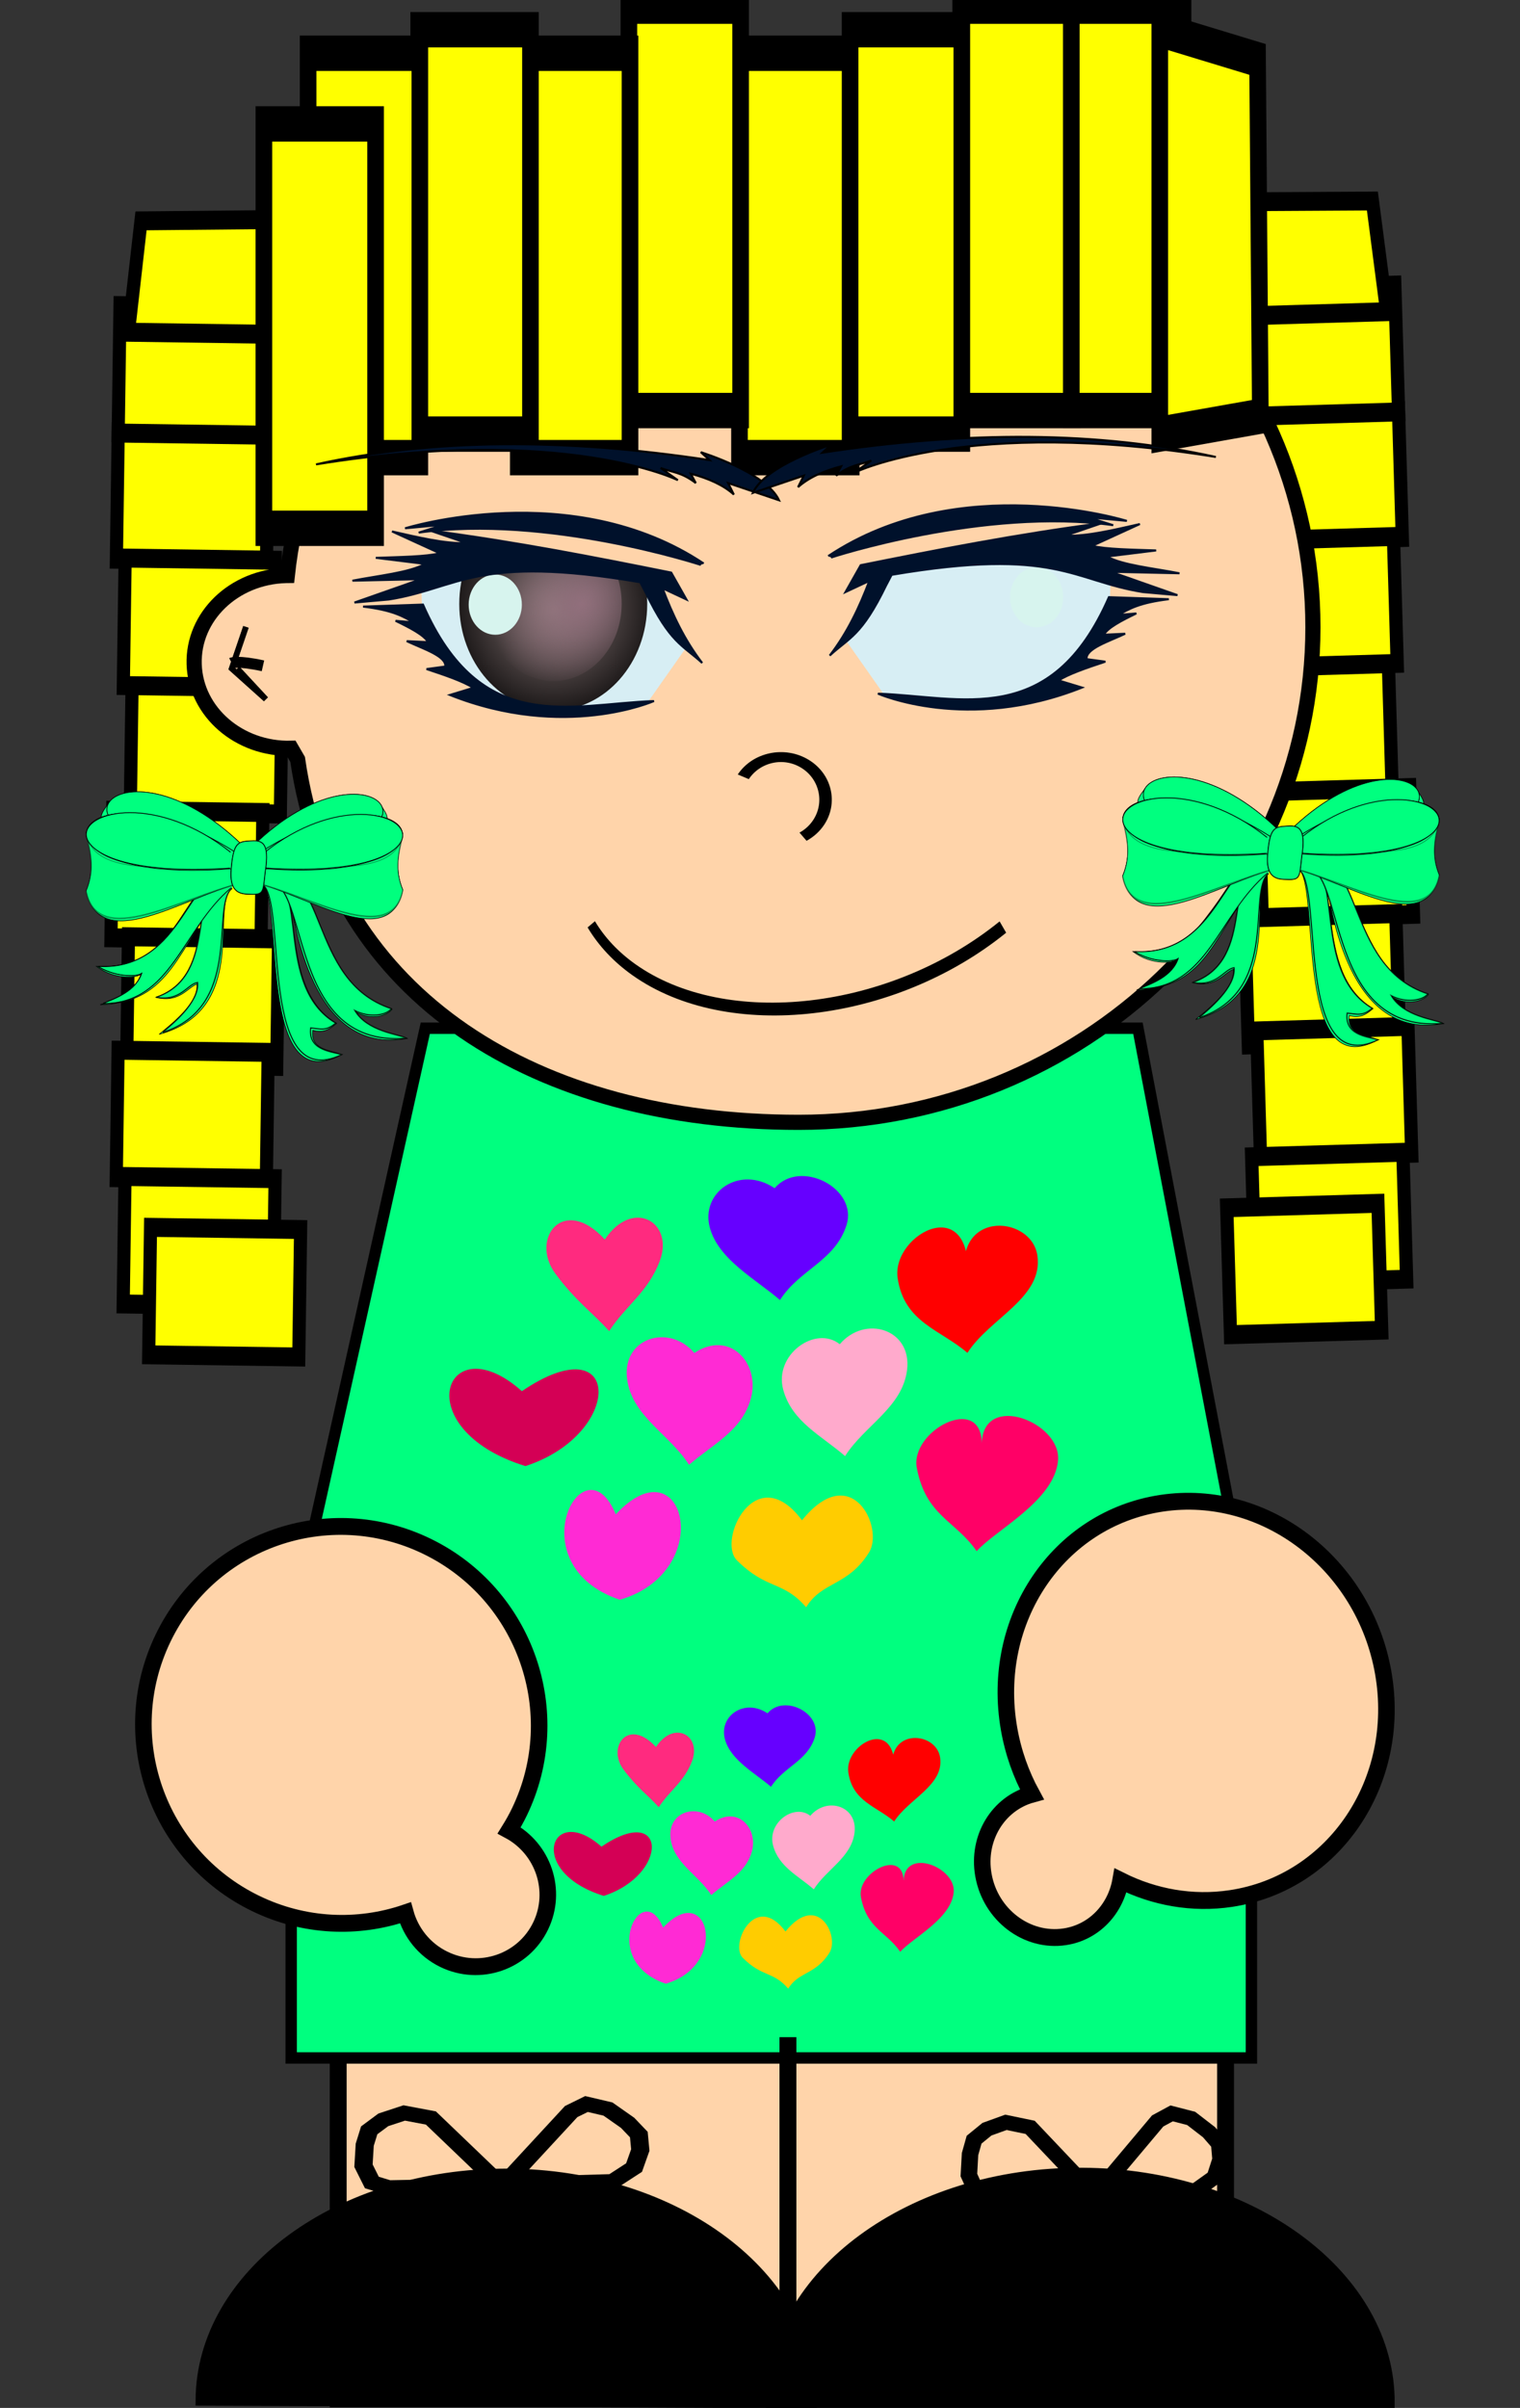<svg width="401" height="635" xmlns="http://www.w3.org/2000/svg" xmlns:xlink="http://www.w3.org/1999/xlink">
 <rect width="100%" height="100%" fill="#333333" stroke="none"/>
 <defs>
  <linearGradient id="imagebot_206">
   <stop id="imagebot_211" offset="0" stop-color="rgb(145, 111, 124)"/>
   <stop id="imagebot_210" offset="1" stop-opacity="0" stop-color="rgb(145, 111, 124)"/>
  </linearGradient>
  <linearGradient id="imagebot_207">
   <stop id="imagebot_209" offset="0" stop-color="rgb(142, 124, 124)"/>
   <stop id="imagebot_208" offset="1" stop-color="rgb(0, 0, 0)"/>
  </linearGradient>
  <radialGradient gradientUnits="userSpaceOnUse" gradientTransform="matrix(0.053, 1.46, -1.267, 0.055, 658.341, -420.954)" r="31.562" fy="204.867" fx="421.151" cy="204.867" cx="421.151" id="imagebot_131" xlink:href="#imagebot_207"/>
  <radialGradient gradientUnits="userSpaceOnUse" gradientTransform="matrix(1.082, 0.951, -0.709, 0.967, 115.133, -389.698)" r="31.062" fy="210.663" fx="409.543" cy="210.663" cx="409.543" id="imagebot_129" xlink:href="#imagebot_206"/>
  <clipPath id="imagebot_126" clipPathUnits="userSpaceOnUse">
   <path d="M370.221,226.815L389.919,254.847C389.919,254.847 463.66,266.969 479.822,251.564L474.519,249.543L480.58,242.472L488.156,233.886L499.52,219.996L504.319,211.158L502.298,207.622L502.803,192.975L465.428,183.378L392.192,191.712L381.838,208.38L370.221,226.815L370.221,226.815z" id="imagebot_205" fill="rgb(215, 238, 244)"/>
  </clipPath>
 </defs>
 <g id="imagebot_2">
  <rect id="imagebot_204" height="62.826" width="157.744" y="680.933" x="280.669" fill="#ffd4aa" stroke-width="3" stroke="#000000" transform="translate(18.922 -0.003) matrix(1.484 0 0 1.451 -346.211 -446.546)"/>
  <g id="imagebot_193" transform="rotate(270.822 55.468 207.448) matrix(1.664 0 0 1.153 -543.189 -253.568)" fill="#ffffff" stroke-width="3.004" stroke="#000000">
   <rect id="imagebot_203" y="381.62" width="20.203" x="355.59" height="34.345" fill="#ffff00"/>
   <rect id="imagebot_202" y="377.62" width="20.203" x="335.59" height="34.345" fill="#ffff00"/>
   <rect id="imagebot_201" y="381.62" width="20.203" x="315.59" height="34.345" fill="#ffff00"/>
   <rect id="imagebot_200" y="379.62" width="20.203" x="297.59" height="34.345" fill="#ffff00"/>
   <rect id="imagebot_199" y="381.62" width="20.203" x="277.59" height="34.345" fill="#ffff00"/>
   <rect id="imagebot_198" y="387.62" width="20.203" x="269.59" height="34.345" fill="#ffff00"/>
   <rect id="imagebot_197" y="377.62" width="20.203" x="395.59" height="34.345" fill="#ffff00"/>
   <rect id="imagebot_196" y="377.62" width="20.203" x="415.59" height="34.345" fill="#ffff00"/>
   <path id="imagebot_195" d="M431.59,379.62L449.268,382.145L449.773,412.45L431.59,413.966L431.59,379.62z" fill="#ffff00"/>
   <rect id="imagebot_194" y="379.62" width="20.203" x="375.59" height="34.345" fill="#ffff00"/>
  </g>
  <g id="imagebot_182" transform="rotate(88.303 345.973 202.015) matrix(-1.657 0 0 1.162 941.945 -262.527)" fill="#ffffff" stroke-width="3.004" stroke="#000000">
   <rect id="imagebot_192" y="381.62" width="20.203" x="355.59" height="34.345" fill="#ffff00"/>
   <rect id="imagebot_191" y="377.62" width="20.203" x="335.59" height="34.345" fill="#ffff00"/>
   <rect id="imagebot_190" y="381.62" width="20.203" x="315.59" height="34.345" fill="#ffff00"/>
   <rect id="imagebot_189" y="379.62" width="20.203" x="297.59" height="34.345" fill="#ffff00"/>
   <rect id="imagebot_188" y="381.62" width="20.203" x="277.59" height="34.345" fill="#ffff00"/>
   <rect id="imagebot_187" y="387.62" width="20.203" x="269.59" height="34.345" fill="#ffff00"/>
   <rect id="imagebot_186" y="377.62" width="20.203" x="395.59" height="34.345" fill="#ffff00"/>
   <rect id="imagebot_185" y="377.62" width="20.203" x="415.59" height="34.345" fill="#ffff00"/>
   <path id="imagebot_184" d="M431.59,379.62L449.268,382.145L449.773,412.45L431.59,413.966L431.59,379.62z" fill="#ffff00"/>
   <rect id="imagebot_183" y="379.62" width="20.203" x="375.59" height="34.345" fill="#ffff00"/>
  </g>
  <path id="imagebot_181" d="M 112.2 271.155 L 76.778 430.097 L 73.292 427.648 L 76.818 433.374 L 76.818 542.716 L 330.142 542.716 L 330.142 433.552 L 331.168 433.552 L 300.203 271.155 L 112.2 271.155 z" fill="#00ff7f" stroke-width="3" stroke="#000000"/>
  <path id="imagebot_180" d="M 210.712 34.867 C 140.592 34.867 82.895 86.095 75.796 151.776 C 75.669 151.778 75.552 151.773 75.425 151.776 C 61.689 152.13 50.837 162.583 51.225 175.167 C 51.611 187.752 63.081 197.688 76.817 197.334 L 78.519 200.267 C 87.745 263.727 142.235 295.975 210.712 295.975 C 285.626 295.975 346.369 237.525 346.369 165.421 S 285.626 34.867 210.712 34.867 L 210.712 34.867 z" fill="#ffd4aa" stroke-width="4" stroke="#000000"/>
  <path id="imagebot_179" d="M298.4,584.65C291.5,584.01 285.389,589.1 284.47,596.099C283.243,595.848 282,595.65 280.725,595.532C261.365,593.735 244.166,608.342 242.327,628.154C240.488,647.966 254.705,665.489 274.065,667.286S310.593,654.473 312.432,634.661C313.344,624.834 310.312,615.578 304.659,608.518C307.583,606.356 309.63,602.968 309.999,599.002C310.673,591.735 305.471,585.306 298.401,584.65L298.4,584.65z" fill="#ffd4aa" stroke-width="3" stroke="#000000" transform="rotate(110.53 97.783 457.534) matrix(1.484 0 0 1.451 -313.619 -450.455)"/>
  <path id="imagebot_178" d="M414.75,582.8C407.623,581.809 400.979,586.587 399.894,593.464C399.054,598.79 401.81,603.799 406.402,606.257C401.762,611.138 398.499,617.347 397.394,624.355C394.436,643.105 407.872,660.512 427.385,663.225C446.899,665.939 465.101,652.931 468.058,634.181C471.015,615.431 457.611,598.029 438.096,595.315C433.887,594.73 429.748,594.875 425.8,595.652C426.062,589.331 421.388,583.723 414.75,582.8L414.75,582.8z" fill="#ffd4aa" stroke-width="3" stroke="#000000" transform="rotate(252.306 306.891 451.499) matrix(1.484 0 0 1.451 -335.103 -452.408)"/>
  <path id="imagebot_177" transform="translate(18.922 -0.003) matrix(-1.625 -0.007 0.009 -1.287 465.253 1499.87)" d="M175.77,672.54C175.77,698.203 153.609,719.007 126.273,719.007C98.936,719.007 76.776,698.203 76.776,672.54L126.273,672.54L175.77,672.54z" fill="#000000" stroke-width="3.043" stroke="#000000"/>
  <path id="imagebot_176" d="M360.62,686.08L360.62,743.708L358.6,745.048" fill="none" stroke-width="3" stroke="#000000" transform="translate(18.922 -0.003) matrix(1.484 0 0 1.451 -346.212 -458.265)"/>
  <path id="imagebot_175" d="M 53.119 632.882 C 53.351 599.847 89.553 573.226 133.978 573.422 C 178.405 573.617 214.23 600.555 213.998 633.59 L 133.559 633.236 L 53.119 632.882 z" fill="#000000" stroke-width="3.043" stroke="#000000"/>
  <g id="imagebot_171" transform="translate(18.922 -0.003) matrix(0.869 0 0 0.703 -30.521 57.239)" fill="none" stroke-width="5.508" stroke="#000000">
   <path id="imagebot_174" d="M165.51,738.4L144.16,713.1L136.057,711.214L129.712,713.799L125.433,717.725L124.076,723.128L123.695,731.001L126.241,737.298L131.35,739.211L165.51,738.4z"/>
   <path id="imagebot_173" d="M166.27,738.05L199.351,736.899L205.842,731.695L207.731,725.109L207.289,719.319L203.88,714.912L197.926,709.747L191.402,707.856L186.741,710.691L166.27,738.05z"/>
   <path id="imagebot_172" d="M133.85,757.9S134.355,757.395 164.155,738.202L192.944,756.385"/>
  </g>
  <g id="imagebot_167" transform="translate(18.922 -0.003) matrix(0.79 0 0 0.703 138.968 59.709)" fill="none" stroke-width="5.508" stroke="#000000">
   <path id="imagebot_170" d="M165.51,738.4L144.16,713.1L136.057,711.214L129.712,713.799L125.433,717.725L124.076,723.128L123.695,731.001L126.241,737.298L131.35,739.211L165.51,738.4z"/>
   <path id="imagebot_169" d="M166.27,738.05L199.351,736.899L205.842,731.695L207.731,725.109L207.289,719.319L203.88,714.912L197.926,709.747L191.402,707.856L186.741,710.691L166.27,738.05z"/>
   <path id="imagebot_168" d="M133.85,757.9S134.355,757.395 164.155,738.202L192.944,756.385"/>
  </g>
  <path id="imagebot_166" transform="translate(18.922 -0.003) matrix(0.942 0 0 0.749 25.947 -99.035)" d="M160.53,405.73C164.239,398.743 171.966,396.688 177.789,401.139C183.611,405.59 185.324,414.863 181.615,421.849C180.523,423.905 179.03,425.611 177.265,426.819" fill="#ffd4aa" stroke-width="3.495" stroke="#000000"/>
  <path id="imagebot_163" d="M237.429,466.617C202.583,474.743 161.027,467.35 144.609,450.104C141.471,446.807 139.408,443.286 138.495,439.671" fill="#ffd4aa" stroke-width="2.407" stroke="#000000" transform="rotate(339.277 216.749 252.127) matrix(1.024 0 0 1.451 21.061 -415.164)"/>
  <path id="imagebot_162" d="M261.63,423.04L259.105,430.616L265.166,436.172L260.115,430.616" fill="none" stroke-width="1px" stroke="#000000" transform="translate(18.922 -0.003) matrix(1.484 0 0 1.451 -342.305 -448.499)"/>
  <path id="imagebot_161" d="M264.66,430.11C260.114,429.1 259.104,429.605 259.104,429.605" fill="none" stroke-width="2" stroke="#000000" transform="translate(18.922 -0.003) matrix(1.484 0 0 1.451 -342.305 -448.499)"/>
  <title/>
  <g id="imagebot_150" transform="translate(18.922 -0.003) matrix(1.459 0 0 3.105 -342.64 -1170.88)" fill="#ffffff" stroke-width="3.004" stroke="#000000">
   <rect id="imagebot_160" y="381.62" width="20.203" x="355.59" height="34.345" fill="#ffff00"/>
   <rect id="imagebot_159" y="377.62" width="20.203" x="335.59" height="34.345" fill="#ffff00"/>
   <rect id="imagebot_158" y="381.62" width="20.203" x="315.59" height="34.345" fill="#ffff00"/>
   <rect id="imagebot_157" y="379.62" width="20.203" x="297.59" height="34.345" fill="#ffff00"/>
   <rect id="imagebot_156" y="381.62" width="20.203" x="277.59" height="34.345" fill="#ffff00"/>
   <rect id="imagebot_155" y="387.62" width="20.203" x="269.59" height="34.345" fill="#ffff00"/>
   <rect id="imagebot_154" y="377.62" width="20.203" x="395.59" height="34.345" fill="#ffff00"/>
   <rect id="imagebot_153" y="377.62" width="20.203" x="415.59" height="34.345" fill="#ffff00"/>
   <path id="imagebot_152" d="M431.59,379.62L449.268,382.145L449.773,412.45L431.59,413.966L431.59,379.62z" fill="#ffff00"/>
   <rect id="imagebot_151" y="379.62" width="20.203" x="375.59" height="34.345" fill="#ffff00"/>
  </g>
  <path d="M261.63,423.04L259.105,430.616L265.166,436.172L260.115,430.616" fill="none" stroke-width="1px" stroke="#000000" id="imagebot_149" transform="translate(18.922 -0.003) matrix(1.484 0 0 1.451 -342.305 -448.499)"/>
  <g transform="translate(382.813 -44.922) matrix(-1 0 0 1 -177.282 162.106)" id="imagebot_118">
   <g id="imagebot_119" transform="matrix(0.878 0 0 0.878 0 0)">
    <title/>
    <g id="imagebot_120" transform="translate(12.715, -21.98) translate(25, 190)">
     <path id="imagebot_132" d="M67.249,308.56L86.947,336.592C86.947,336.592 160.688,348.714 176.851,333.309L171.547,331.289L177.608,324.218L185.184,315.632L196.549,301.742L201.347,292.903L199.326,289.368L199.832,274.72L162.456,265.124L89.22,273.458L78.866,290.125L67.249,308.56L67.249,308.56L67.249,308.56z" fill="rgb(215, 238, 244)" transform="matrix(0.604, 0, 0, 0.604, -50.808, -293.915)"/>
     <g id="imagebot_125" clip-path="url(#imagebot_126)" transform="matrix(0.604, 0, 0, 0.604, -233.858, -244.526)">
      <path id="imagebot_130" d="M452.548,203.455C452.548,224.725 438.641,241.967 421.486,241.967C404.331,241.967 390.424,224.725 390.424,203.455C390.424,182.186 404.331,164.943 421.486,164.943C438.641,164.943 452.548,182.186 452.548,203.455z" transform="matrix(1.505, 0, 0, 1.375, -197.251, -73.696)" fill="url(#imagebot_131)"/>
      <path id="imagebot_128" transform="matrix(1.094, 0, 0, 0.999, -24.082, 2.646)" d="M452.548,203.455C452.548,224.725 438.641,241.967 421.486,241.967C404.331,241.967 390.424,224.725 390.424,203.455C390.424,182.186 404.331,164.943 421.486,164.943C438.641,164.943 452.548,182.186 452.548,203.455z" fill="url(#imagebot_129)"/>
      <path id="imagebot_127" d="M452.548,203.455C452.548,224.725 438.641,241.967 421.486,241.967C404.331,241.967 390.424,224.725 390.424,203.455C390.424,182.186 404.331,164.943 421.486,164.943C438.641,164.943 452.548,182.186 452.548,203.455z" transform="matrix(0.426, 0, 0, 0.389, 286.377, 127.227)" fill="rgb(215, 244, 238)"/>
     </g>
     <path id="imagebot_124" d="M83.917,336.087C83.917,336.087 128.363,355.785 185.437,333.057L173.82,329.521C178.617,326.406 187.618,323.292 197.054,320.177L187.71,318.915C187.211,313.72 198.589,310.223 206.903,306.288L196.296,306.793C198.289,303.257 205.171,299.722 212.458,296.186L203.62,296.944C208.816,293.886 214.204,290.856 228.621,289.115L198.821,288.105C170.01,353.922 125.539,337.525 83.917,336.087L83.917,336.087z" stroke-width="1px" stroke="rgb(0, 17, 43)" fill="rgb(0, 17, 43)" transform="matrix(0.604, 0, 0, 0.604, -50.808, -293.915)"/>
     <path id="imagebot_123" d="M60.6,268.393C60.6,268.393 136.671,243.393 200.957,252.322L188.457,248.393L207.742,250.179C207.742,250.179 124.528,224.108 59.171,267.679" stroke-width="1px" stroke="rgb(0, 17, 43)" fill="rgb(0, 17, 43)" transform="matrix(0.604, 0, 0, 0.604, -50.808, -293.915)"/>
     <path id="imagebot_122" d="M21.671,236.25L47.028,227.679L44.171,233.393C49.222,228.834 56.501,225.453 65.6,223.036L63.1,227.679C70.509,222.026 74.878,222.455 80.6,220.179L72.028,226.25C72.028,226.25 128.457,198.393 252.028,218.393C193.624,205.476 128.05,205.361 56.314,216.25L60.6,212.322C60.6,212.322 28.1,222.322 21.671,236.25z" stroke-width="1px" stroke="rgb(0, 0, 0)" fill="rgb(0, 17, 43)" transform="matrix(0.604, 0, 0, 0.604, -50.808, -293.915)"/>
     <path id="imagebot_121" d="M59.925,317.147C69.704,308.195 75.846,307.296 87.957,282.297L90.735,276.993C172.703,263.108 180.662,279.979 215.741,285.579L232.914,287.095L199.832,275.478L233.924,276.236C221.162,273.729 205.686,272.241 197.811,267.902L222.307,264.871C210.359,264.449 197.307,264.303 190.488,262.599L214.226,251.739C201.268,254.649 188.111,257.889 177.103,257.548L195.538,251.234C152.024,256.929 113.565,264.52 75.33,272.195L67.754,285.579L79.623,280.024C74.724,292.953 68.841,305.556 59.925,317.147L59.925,317.147L59.925,317.147z" stroke-width="1px" stroke="rgb(0, 17, 43)" fill="rgb(0, 17, 43)" transform="matrix(0.604, 0, 0, 0.604, -50.808, -293.915)"/>
    </g>
   </g>
  </g>
  <g id="imagebot_72" transform="translate(18.922 -0.003) matrix(0.695 0 0 0.695 3.726 208.823)">
   <g label="Layer 1" id="imagebot_73" transform="matrix(0.245 0 0 0.245 18.807 -37.568)">
    <path id="imagebot_116" d="M380.16,173.806C384.27,180.344 390.582,188.438 390.219,195.273L374.779,196.231L379.982,174.572" stroke="#000000" fill="#00ff7f"/>
    <path d="M-41.74,171.366C-46.277,177.904 -53.265,185.998 -52.859,192.834L-35.796,193.792L-41.551,172.132" id="imagebot_115" stroke="#000000" fill="#00ff7f"/>
    <path id="imagebot_114" d="M149.714,302.717C148.567,303.908 147.075,304.965 146.647,305.499C118.676,340.473 173.969,491.569 36.916,528.83C50.745,516.807 98.688,481.892 95.292,451.144C80.814,456.151 67.726,481.043 31.859,471.525C132.878,436.569 75.595,291.267 142.764,290.564C143.251,290.559 148.048,287.302 150.795,287.405" stroke="#000000" fill="#00ff7f"/>
    <path d="M149.714,302.717C148.567,303.908 147.075,304.965 146.647,305.499C118.676,340.473 164.386,485.818 42.67,525.763C56.493,513.74 99.834,479.209 96.443,448.46C80.046,451.168 70.409,477.976 32.627,471.525C133.646,436.569 75.595,291.267 142.764,290.564C143.251,290.559 148.048,287.302 150.795,287.405" id="imagebot_113" stroke-miterlimit="4" stroke-width="1.84" stroke="#000000" fill="#00ff7f"/>
    <path d="M133.067,312.822C66.477,390.005 57.489,480.445 -54.53,483.031C-37.159,477.225 0.178,464.711 8.832,435.01C6.008,441.133 -30.805,446.096 -60.279,423.556C76.514,432.977 78.488,266.445 140.801,291.546" id="imagebot_112" stroke="#000000" fill="#00ff7f"/>
    <path id="imagebot_111" d="M148.351,301.784C71.452,366.579 56.266,480.797 -49.658,481.044C-31.897,473.705 1.671,462.271 10.319,433.248C7.501,439.371 -27.679,441.895 -57.434,423.826C77.326,431.621 83.853,260.599 148.464,286.083" stroke-miterlimit="4" stroke-width="1.84" stroke="#000000" fill="#00ff7f"/>
    <path id="imagebot_110" d="M149.714,302.717C148.567,303.908 147.075,304.965 146.647,305.499C118.676,340.473 164.386,485.818 42.67,525.763C56.493,513.74 99.834,479.209 96.443,448.46C80.046,451.168 70.409,477.976 32.627,471.525C133.646,436.569 75.595,291.267 142.764,290.564C143.251,290.559 148.048,287.302 150.795,287.405" stroke="#000000" fill="#00ff7f" opacity="0.461"/>
    <path d="M148.351,301.784C71.452,366.579 56.266,480.797 -49.658,481.044C-31.897,473.705 1.671,462.271 10.319,433.248C7.501,439.371 -27.679,441.895 -57.434,423.826C77.326,431.621 83.853,260.599 148.464,286.083" id="imagebot_109" stroke="#000000" fill="#00ff7f"/>
    <path id="imagebot_108" d="M160.297,273.225C73.854,284.413 -54.065,349.725 -60.425,256.402C-44.314,229.031 -41.47,220.422 -44.65,191.563C-35.061,262.257 91.371,229.731 168.745,254.562" stroke="#000000" fill="#00ff7f"/>
    <path id="imagebot_107" d="M165.597,235.859C-29.702,46.663 -185.256,240.191 160.562,251.463" stroke="#000000" fill="#00ff7f"/>
    <path d="M160.297,273.225C73.497,282.862 -55.996,341.243 -60.425,256.402C-44.314,229.031 -42.411,221.319 -45.596,192.459C-36.007,263.155 91.365,229.731 168.74,254.561" id="imagebot_106" stroke="#000000" fill="#00ff7f"/>
    <path id="imagebot_105" d="M160.297,273.225C73.497,282.862 -55.996,341.243 -60.425,256.402C-44.314,229.031 -39.739,222.167 -42.924,193.308C-33.33,264.003 91.371,229.731 168.745,254.562" stroke="#000000" fill="#00ff7f" opacity="0.283"/>
    <path d="M159.621,274.419C72.826,284.057 -56.667,342.437 -61.096,257.597C-44.985,230.225 -40.107,222.535 -43.292,193.676C-33.698,264.371 90.695,230.925 168.074,255.755" id="imagebot_104" stroke="#000000" fill="#00ff7f" opacity="0.439"/>
    <path d="M165.597,235.859C-29.702,46.663 -185.256,240.191 160.562,251.463" id="imagebot_103" stroke="#000000" fill="#00ff7f"/>
    <path d="M163.088,294.302C71.966,318.288 -55.915,406.771 -76.055,306.214C-62.68,274.261 -68.667,246.121 -76.217,215.19C-55.839,290.713 82.934,256.461 169.475,272.862" id="imagebot_102" stroke="#000000" fill="#00ff7f"/>
    <path d="M165.387,253.803C-97.53,78.267 -209.712,306.433 164.391,271.174" id="imagebot_101" stroke="#000000" fill="#00ff7f"/>
    <path id="imagebot_100" d="M163.088,294.302C71.366,316.65 -59.192,397.816 -76.055,306.214C-62.68,274.261 -68.867,246.518 -76.379,215.588C-55.996,291.11 82.972,256.461 169.513,272.862" stroke="#000000" fill="#00ff7f"/>
    <path d="M163.088,294.302C71.366,316.65 -59.192,397.816 -76.055,306.214C-62.68,274.261 -68.921,247.461 -76.433,216.53C-56.05,292.053 82.966,256.461 169.508,272.862" id="imagebot_99" stroke="#000000" fill="#00ff7f" opacity="0.283"/>
    <path id="imagebot_98" d="M162.536,295.692C70.814,318.04 -59.744,399.206 -76.601,307.603C-63.232,275.651 -68.975,251.287 -76.493,220.357C-56.115,295.88 82.409,257.85 168.945,274.251" stroke="#000000" fill="#00ff7f" opacity="0.439"/>
    <path id="imagebot_97" d="M165.387,253.803C-97.53,78.267 -209.712,306.433 164.391,271.174" stroke="#000000" fill="#00ff7f"/>
    <path id="imagebot_96" d="M147.491,246.857C33.406,156.198 -80.046,182.72 -75.99,221.231C-73.199,247.754 -12.677,282.249 146.691,271.474" stroke-miterlimit="4" stroke-width="1.275" stroke="#000000" fill="#00ff7f"/>
    <path d="M187.49,272.919C270.364,283.721 392.988,346.78 399.083,256.677C383.643,230.25 380.912,221.937 383.962,194.074C374.768,262.33 253.566,230.926 179.394,254.899" id="imagebot_95" stroke="#000000" fill="#00ff7f"/>
    <path d="M182.411,236.842C369.631,54.172 518.749,241.024 187.235,251.908" id="imagebot_94" stroke="#000000" fill="#00ff7f"/>
    <path id="imagebot_93" d="M187.49,272.919C270.699,282.224 394.832,338.59 399.083,256.677C383.643,230.25 381.81,222.804 384.865,194.939C375.671,263.196 253.572,230.925 179.394,254.899" stroke="#000000" fill="#00ff7f"/>
    <path d="M187.49,272.919C270.699,282.224 394.832,338.59 399.083,256.677C383.643,230.25 379.257,223.622 382.302,195.758C373.108,264.014 253.566,230.926 179.388,254.899" id="imagebot_92" stroke="#000000" fill="#00ff7f" opacity="0.283"/>
    <path id="imagebot_91" d="M188.139,274.072C271.343,283.377 395.476,339.743 399.727,257.83C384.281,231.403 379.609,223.978 382.659,196.114C373.465,264.37 254.215,232.078 180.037,256.052" stroke="#000000" fill="#00ff7f" opacity="0.439"/>
    <path id="imagebot_90" d="M182.411,236.842C369.631,54.172 518.749,241.024 187.235,251.908" stroke="#000000" fill="#00ff7f"/>
    <path id="imagebot_89" d="M195.797,296.212C197.186,297.403 199.101,298.376 199.517,298.994C228.056,341.635 191.946,629.546 319.373,560.274C302.624,553.13 270.797,553.455 274.907,522.706C292.456,527.714 302.153,519.957 311.709,511.972C215.742,455.165 269.45,290.417 205.537,282.974C204.417,282.844 197.165,280.864 195.97,280.832" stroke="#000000" fill="#00ff7f"/>
    <path d="M195.797,296.212C197.186,297.403 198.998,298.459 199.517,298.994C233.421,333.968 192.535,620.663 319.373,560.274C300.455,555.299 267.152,552.592 271.456,518.777C286.134,520.143 294.96,524.462 310.081,511.493C214.114,454.686 269.45,290.417 205.537,282.974C204.417,282.844 197.165,280.864 195.97,280.832" id="imagebot_88" stroke-miterlimit="4" stroke-width="1.84" stroke="#000000" fill="#00ff7f"/>
    <path id="imagebot_87" d="M195.797,296.212C197.186,297.403 198.998,298.459 199.517,298.994C233.421,333.968 192.535,620.663 319.373,560.274C300.455,555.299 267.152,552.592 271.456,518.777C286.134,520.143 294.96,524.462 310.081,511.493C214.114,454.686 269.45,290.417 205.537,282.974C204.417,282.844 197.165,280.864 195.97,280.832" stroke="#000000" fill="#00ff7f" opacity="0.535"/>
    <path id="imagebot_86" d="M220.312,295.989C228.348,284.478 235.703,305.924 238.694,315.471C246.931,351.978 271.137,562.903 421.019,535.181C409.543,529.038 358.403,532.693 343.32,495.354C366.169,507.366 390.246,500.209 397.591,490.155C279.358,456.835 289.893,277.466 226.163,285.672C225.044,285.813 215.228,284.828 214.06,285.086" stroke="#000000" fill="#00ff7f"/>
    <path d="M198.425,294.768C273.128,269.721 227.678,551.352 419.488,534.798C408.007,528.654 358.949,524.831 339.794,491.83C362.643,503.842 389.024,499.261 396.368,489.206C263.934,445.619 300.92,259.571 199.22,279.394" id="imagebot_85" stroke-miterlimit="4" stroke-width="1.84" stroke="#000000" fill="#00ff7f"/>
    <path id="imagebot_84" d="M198.425,294.768C273.128,269.721 227.678,551.352 419.488,534.798C408.007,528.654 358.949,524.831 339.794,491.83C362.643,503.842 389.024,499.261 396.368,489.206C263.934,445.619 300.92,259.571 199.22,279.394" stroke="#000000" fill="#00ff7f" opacity="0.417"/>
    <path id="imagebot_83" d="M184.823,293.269C272.165,316.427 394.757,401.857 414.058,304.769C401.241,273.919 406.985,246.75 414.221,216.886C394.697,289.804 261.662,256.732 178.707,272.568" stroke="#000000" fill="#00ff7f"/>
    <path id="imagebot_82" d="M182.611,254.167C434.653,84.687 542.188,304.981 183.574,270.939" stroke="#000000" fill="#00ff7f"/>
    <path d="M184.823,293.269C272.744,314.846 397.904,393.211 414.058,304.769C401.241,273.919 407.174,247.133 414.383,217.27C394.854,290.187 261.635,256.732 178.674,272.568" id="imagebot_81" stroke="#000000" fill="#00ff7f"/>
    <path id="imagebot_80" d="M184.823,293.269C272.744,314.846 397.904,393.211 414.058,304.769C401.241,273.919 407.223,248.043 414.437,218.18C394.908,291.097 261.641,256.732 178.68,272.568" stroke="#000000" fill="#00ff7f" opacity="0.283"/>
    <path d="M185.348,294.611C273.268,316.187 398.429,394.554 414.588,306.111C401.771,275.261 407.277,251.738 414.48,221.875C394.952,294.792 262.154,258.075 179.199,273.909" id="imagebot_79" stroke="#000000" fill="#00ff7f" opacity="0.439"/>
    <path d="M182.611,254.167C434.653,84.687 542.188,304.981 183.574,270.939" id="imagebot_78" stroke="#000000" fill="#00ff7f"/>
    <path d="M199.771,247.461C309.13,159.929 417.893,185.536 414.004,222.718C411.327,248.326 353.309,281.632 200.539,271.228" id="imagebot_77" stroke-miterlimit="4" stroke-width="1.227" stroke="#000000" fill="#00ff7f"/>
    <path id="imagebot_76" d="M200.902,277.45C208.706,228.682 194.179,228.508 177.074,229.635C160.081,230.747 152.634,231.871 149.167,267.395C144.836,303.082 156.312,310.763 173.309,311.589C199.155,312.86 197.143,311.076 200.902,277.45z" stroke-miterlimit="4" stroke-width="1.84" stroke="#000000" fill="#00ff7f"/>
    <path d="M200.902,277.45C208.706,228.682 194.179,228.508 177.074,229.635C160.081,230.747 152.634,231.871 149.167,267.395C144.836,303.082 156.312,310.763 173.309,311.589C199.155,312.86 197.143,311.076 200.902,277.45z" id="imagebot_75" stroke="#000000" fill="#00ff7f" opacity="0.857"/>
    <path id="imagebot_74" d="M200.902,277.45C208.706,228.682 194.179,228.508 177.074,229.635C160.081,230.747 152.634,231.871 149.167,267.395C144.836,303.082 156.312,310.763 173.309,311.589C199.155,312.86 197.143,311.076 200.902,277.45z" stroke="#000000" fill="#00ff7f" opacity="0.726"/>
   </g>
  </g>
  <g transform="translate(18.922 -0.003) matrix(0.695 0 0 0.695 277.164 204.917)" id="imagebot_26">
   <g label="Layer 1" transform="matrix(0.245 0 0 0.245 18.807 -37.568)" id="imagebot_27">
    <path d="M380.16,173.806C384.27,180.344 390.582,188.438 390.219,195.273L374.779,196.231L379.982,174.572" stroke="#000000" fill="#00ff7f" id="imagebot_70"/>
    <path d="M-41.74,171.366C-46.277,177.904 -53.265,185.998 -52.859,192.834L-35.796,193.792L-41.551,172.132" stroke="#000000" fill="#00ff7f" id="imagebot_69"/>
    <path d="M149.714,302.717C148.567,303.908 147.075,304.965 146.647,305.499C118.676,340.473 173.969,491.569 36.916,528.83C50.745,516.807 98.688,481.892 95.292,451.144C80.814,456.151 67.726,481.043 31.859,471.525C132.878,436.569 75.595,291.267 142.764,290.564C143.251,290.559 148.048,287.302 150.795,287.405" stroke="#000000" fill="#00ff7f" id="imagebot_68"/>
    <path d="M149.714,302.717C148.567,303.908 147.075,304.965 146.647,305.499C118.676,340.473 164.386,485.818 42.67,525.763C56.493,513.74 99.834,479.209 96.443,448.46C80.046,451.168 70.409,477.976 32.627,471.525C133.646,436.569 75.595,291.267 142.764,290.564C143.251,290.559 148.048,287.302 150.795,287.405" stroke-miterlimit="4" stroke-width="1.84" stroke="#000000" fill="#00ff7f" id="imagebot_67"/>
    <path d="M133.067,312.822C66.477,390.005 57.489,480.445 -54.53,483.031C-37.159,477.225 0.178,464.711 8.832,435.01C6.008,441.133 -30.805,446.096 -60.279,423.556C76.514,432.977 78.488,266.445 140.801,291.546" stroke="#000000" fill="#00ff7f" id="imagebot_66"/>
    <path d="M148.351,301.784C71.452,366.579 56.266,480.797 -49.658,481.044C-31.897,473.705 1.671,462.271 10.319,433.248C7.501,439.371 -27.679,441.895 -57.434,423.826C77.326,431.621 83.853,260.599 148.464,286.083" stroke-miterlimit="4" stroke-width="1.84" stroke="#000000" fill="#00ff7f" id="imagebot_65"/>
    <path d="M149.714,302.717C148.567,303.908 147.075,304.965 146.647,305.499C118.676,340.473 164.386,485.818 42.67,525.763C56.493,513.74 99.834,479.209 96.443,448.46C80.046,451.168 70.409,477.976 32.627,471.525C133.646,436.569 75.595,291.267 142.764,290.564C143.251,290.559 148.048,287.302 150.795,287.405" stroke="#000000" fill="#00ff7f" opacity="0.461" id="imagebot_64"/>
    <path d="M148.351,301.784C71.452,366.579 56.266,480.797 -49.658,481.044C-31.897,473.705 1.671,462.271 10.319,433.248C7.501,439.371 -27.679,441.895 -57.434,423.826C77.326,431.621 83.853,260.599 148.464,286.083" stroke="#000000" fill="#00ff7f" id="imagebot_63"/>
    <path d="M160.297,273.225C73.854,284.413 -54.065,349.725 -60.425,256.402C-44.314,229.031 -41.47,220.422 -44.65,191.563C-35.061,262.257 91.371,229.731 168.745,254.562" stroke="#000000" fill="#00ff7f" id="imagebot_62"/>
    <path d="M165.597,235.859C-29.702,46.663 -185.256,240.191 160.562,251.463" stroke="#000000" fill="#00ff7f" id="imagebot_61"/>
    <path d="M160.297,273.225C73.497,282.862 -55.996,341.243 -60.425,256.402C-44.314,229.031 -42.411,221.319 -45.596,192.459C-36.007,263.155 91.365,229.731 168.74,254.561" stroke="#000000" fill="#00ff7f" id="imagebot_60"/>
    <path d="M160.297,273.225C73.497,282.862 -55.996,341.243 -60.425,256.402C-44.314,229.031 -39.739,222.167 -42.924,193.308C-33.33,264.003 91.371,229.731 168.745,254.562" stroke="#000000" fill="#00ff7f" opacity="0.283" id="imagebot_59"/>
    <path d="M159.621,274.419C72.826,284.057 -56.667,342.437 -61.096,257.597C-44.985,230.225 -40.107,222.535 -43.292,193.676C-33.698,264.371 90.695,230.925 168.074,255.755" stroke="#000000" fill="#00ff7f" opacity="0.439" id="imagebot_58"/>
    <path d="M165.597,235.859C-29.702,46.663 -185.256,240.191 160.562,251.463" stroke="#000000" fill="#00ff7f" id="imagebot_57"/>
    <path d="M163.088,294.302C71.966,318.288 -55.915,406.771 -76.055,306.214C-62.68,274.261 -68.667,246.121 -76.217,215.19C-55.839,290.713 82.934,256.461 169.475,272.862" stroke="#000000" fill="#00ff7f" id="imagebot_56"/>
    <path d="M165.387,253.803C-97.53,78.267 -209.712,306.433 164.391,271.174" stroke="#000000" fill="#00ff7f" id="imagebot_55"/>
    <path d="M163.088,294.302C71.366,316.65 -59.192,397.816 -76.055,306.214C-62.68,274.261 -68.867,246.518 -76.379,215.588C-55.996,291.11 82.972,256.461 169.513,272.862" stroke="#000000" fill="#00ff7f" id="imagebot_54"/>
    <path d="M163.088,294.302C71.366,316.65 -59.192,397.816 -76.055,306.214C-62.68,274.261 -68.921,247.461 -76.433,216.53C-56.05,292.053 82.966,256.461 169.508,272.862" stroke="#000000" fill="#00ff7f" opacity="0.283" id="imagebot_53"/>
    <path d="M162.536,295.692C70.814,318.04 -59.744,399.206 -76.601,307.603C-63.232,275.651 -68.975,251.287 -76.493,220.357C-56.115,295.88 82.409,257.85 168.945,274.251" stroke="#000000" fill="#00ff7f" opacity="0.439" id="imagebot_52"/>
    <path d="M165.387,253.803C-97.53,78.267 -209.712,306.433 164.391,271.174" stroke="#000000" fill="#00ff7f" id="imagebot_51"/>
    <path d="M147.491,246.857C33.406,156.198 -80.046,182.72 -75.99,221.231C-73.199,247.754 -12.677,282.249 146.691,271.474" stroke-miterlimit="4" stroke-width="1.275" stroke="#000000" fill="#00ff7f" id="imagebot_50"/>
    <path d="M187.49,272.919C270.364,283.721 392.988,346.78 399.083,256.677C383.643,230.25 380.912,221.937 383.962,194.074C374.768,262.33 253.566,230.926 179.394,254.899" stroke="#000000" fill="#00ff7f" id="imagebot_49"/>
    <path d="M182.411,236.842C369.631,54.172 518.749,241.024 187.235,251.908" stroke="#000000" fill="#00ff7f" id="imagebot_48"/>
    <path d="M187.49,272.919C270.699,282.224 394.832,338.59 399.083,256.677C383.643,230.25 381.81,222.804 384.865,194.939C375.671,263.196 253.572,230.925 179.394,254.899" stroke="#000000" fill="#00ff7f" id="imagebot_47"/>
    <path d="M187.49,272.919C270.699,282.224 394.832,338.59 399.083,256.677C383.643,230.25 379.257,223.622 382.302,195.758C373.108,264.014 253.566,230.926 179.388,254.899" stroke="#000000" fill="#00ff7f" opacity="0.283" id="imagebot_46"/>
    <path d="M188.139,274.072C271.343,283.377 395.476,339.743 399.727,257.83C384.281,231.403 379.609,223.978 382.659,196.114C373.465,264.37 254.215,232.078 180.037,256.052" stroke="#000000" fill="#00ff7f" opacity="0.439" id="imagebot_45"/>
    <path d="M182.411,236.842C369.631,54.172 518.749,241.024 187.235,251.908" stroke="#000000" fill="#00ff7f" id="imagebot_44"/>
    <path d="M195.797,296.212C197.186,297.403 199.101,298.376 199.517,298.994C228.056,341.635 191.946,629.546 319.373,560.274C302.624,553.13 270.797,553.455 274.907,522.706C292.456,527.714 302.153,519.957 311.709,511.972C215.742,455.165 269.45,290.417 205.537,282.974C204.417,282.844 197.165,280.864 195.97,280.832" stroke="#000000" fill="#00ff7f" id="imagebot_43"/>
    <path d="M195.797,296.212C197.186,297.403 198.998,298.459 199.517,298.994C233.421,333.968 192.535,620.663 319.373,560.274C300.455,555.299 267.152,552.592 271.456,518.777C286.134,520.143 294.96,524.462 310.081,511.493C214.114,454.686 269.45,290.417 205.537,282.974C204.417,282.844 197.165,280.864 195.97,280.832" stroke-miterlimit="4" stroke-width="1.84" stroke="#000000" fill="#00ff7f" id="imagebot_42"/>
    <path d="M195.797,296.212C197.186,297.403 198.998,298.459 199.517,298.994C233.421,333.968 192.535,620.663 319.373,560.274C300.455,555.299 267.152,552.592 271.456,518.777C286.134,520.143 294.96,524.462 310.081,511.493C214.114,454.686 269.45,290.417 205.537,282.974C204.417,282.844 197.165,280.864 195.97,280.832" stroke="#000000" fill="#00ff7f" opacity="0.535" id="imagebot_41"/>
    <path d="M220.312,295.989C228.348,284.478 235.703,305.924 238.694,315.471C246.931,351.978 271.137,562.903 421.019,535.181C409.543,529.038 358.403,532.693 343.32,495.354C366.169,507.366 390.246,500.209 397.591,490.155C279.358,456.835 289.893,277.466 226.163,285.672C225.044,285.813 215.228,284.828 214.06,285.086" stroke="#000000" fill="#00ff7f" id="imagebot_40"/>
    <path d="M198.425,294.768C273.128,269.721 227.678,551.352 419.488,534.798C408.007,528.654 358.949,524.831 339.794,491.83C362.643,503.842 389.024,499.261 396.368,489.206C263.934,445.619 300.92,259.571 199.22,279.394" stroke-miterlimit="4" stroke-width="1.84" stroke="#000000" fill="#00ff7f" id="imagebot_39"/>
    <path d="M198.425,294.768C273.128,269.721 227.678,551.352 419.488,534.798C408.007,528.654 358.949,524.831 339.794,491.83C362.643,503.842 389.024,499.261 396.368,489.206C263.934,445.619 300.92,259.571 199.22,279.394" stroke="#000000" fill="#00ff7f" opacity="0.417" id="imagebot_38"/>
    <path d="M184.823,293.269C272.165,316.427 394.757,401.857 414.058,304.769C401.241,273.919 406.985,246.75 414.221,216.886C394.697,289.804 261.662,256.732 178.707,272.568" stroke="#000000" fill="#00ff7f" id="imagebot_37"/>
    <path d="M182.611,254.167C434.653,84.687 542.188,304.981 183.574,270.939" stroke="#000000" fill="#00ff7f" id="imagebot_36"/>
    <path d="M184.823,293.269C272.744,314.846 397.904,393.211 414.058,304.769C401.241,273.919 407.174,247.133 414.383,217.27C394.854,290.187 261.635,256.732 178.674,272.568" stroke="#000000" fill="#00ff7f" id="imagebot_35"/>
    <path d="M184.823,293.269C272.744,314.846 397.904,393.211 414.058,304.769C401.241,273.919 407.223,248.043 414.437,218.18C394.908,291.097 261.641,256.732 178.68,272.568" stroke="#000000" fill="#00ff7f" opacity="0.283" id="imagebot_34"/>
    <path d="M185.348,294.611C273.268,316.187 398.429,394.554 414.588,306.111C401.771,275.261 407.277,251.738 414.48,221.875C394.952,294.792 262.154,258.075 179.199,273.909" stroke="#000000" fill="#00ff7f" opacity="0.439" id="imagebot_33"/>
    <path d="M182.611,254.167C434.653,84.687 542.188,304.981 183.574,270.939" stroke="#000000" fill="#00ff7f" id="imagebot_32"/>
    <path d="M199.771,247.461C309.13,159.929 417.893,185.536 414.004,222.718C411.327,248.326 353.309,281.632 200.539,271.228" stroke-miterlimit="4" stroke-width="1.227" stroke="#000000" fill="#00ff7f" id="imagebot_31"/>
    <path d="M200.902,277.45C208.706,228.682 194.179,228.508 177.074,229.635C160.081,230.747 152.634,231.871 149.167,267.395C144.836,303.082 156.312,310.763 173.309,311.589C199.155,312.86 197.143,311.076 200.902,277.45z" stroke-miterlimit="4" stroke-width="1.84" stroke="#000000" fill="#00ff7f" id="imagebot_30"/>
    <path d="M200.902,277.45C208.706,228.682 194.179,228.508 177.074,229.635C160.081,230.747 152.634,231.871 149.167,267.395C144.836,303.082 156.312,310.763 173.309,311.589C199.155,312.86 197.143,311.076 200.902,277.45z" stroke="#000000" fill="#00ff7f" opacity="0.857" id="imagebot_29"/>
    <path d="M200.902,277.45C208.706,228.682 194.179,228.508 177.074,229.635C160.081,230.747 152.634,231.871 149.167,267.395C144.836,303.082 156.312,310.763 173.309,311.589C199.155,312.86 197.143,311.076 200.902,277.45z" stroke="#000000" fill="#00ff7f" opacity="0.726" id="imagebot_28"/>
   </g>
  </g>
  <g id="imagebot_15" transform="translate(18.922 -0.003) matrix(1.309 0 0 1.309 100.374 311.636)">
   <g transform="matrix(0.075 0 0 0.075 100.294 199.568)" id="imagebot_16">
    <path d="M-295.779,-2224.354C-360.631,-2276.245 -473.544,-2196.601 -447.62,-2101.808C-424.046,-2015.604 -344.957,-1979.042 -281.512,-1923.88C-229.057,-2006.277 -127.443,-2054.416 -114.923,-2155.28C-101.325,-2264.815 -227.734,-2304.316 -295.779,-2224.354z" id="imagebot_25" fill-rule="evenodd" fill="#ffaacc"/>
    <path d="M-470.742,-2643.487C-565.386,-2706.836 -670.77,-2631.925 -644.846,-2537.132C-621.272,-2450.928 -519.921,-2398.175 -456.476,-2343.012C-404.02,-2425.41 -308.718,-2447.252 -277.743,-2544.055C-245.931,-2643.471 -402.697,-2723.448 -470.742,-2643.487z" id="imagebot_24" fill-rule="evenodd" fill="#6600ff"/>
    <path d="M-927.138,-2505.665C-1038.439,-2627.728 -1129.425,-2507.502 -1059.778,-2413.591C-1004.685,-2339.304 -959.42,-2308.655 -915.454,-2259.587C-871.793,-2327.352 -810.38,-2364.35 -779.023,-2449.095C-740.726,-2552.599 -852.241,-2617.708 -927.138,-2505.665z" id="imagebot_23" fill-rule="evenodd" fill="#ff2a7f"/>
    <path d="M-397.269,-1751.481C-521.197,-1917.163 -626.23,-1697.397 -571.958,-1643.623C-490.713,-1563.124 -449.009,-1590.206 -386.178,-1517.883C-342.46,-1588.451 -274.517,-1573.694 -217.33,-1664.739C-175.577,-1731.213 -264.124,-1915.918 -397.269,-1751.481z" id="imagebot_22" fill-rule="evenodd" fill="#ffcc00"/>
    <path d="M-686.525,-2200.873C-591.881,-2264.222 -508.76,-2173.12 -534.683,-2078.327C-558.257,-1992.123 -637.346,-1955.561 -700.791,-1900.398C-753.246,-1982.796 -854.86,-2030.935 -867.381,-2131.798C-880.978,-2241.334 -754.569,-2280.834 -686.525,-2200.873z" id="imagebot_21" fill-rule="evenodd" fill="#ff2ad4"/>
    <path d="M-897.7,-1767.367C-983.042,-1974.671 -1166.399,-1632.37 -886.806,-1537.912C-625.019,-1614.136 -712.861,-1965.526 -897.7,-1767.367z" id="imagebot_20" fill-rule="evenodd" fill="#ff2ad4"/>
    <path d="M-1150.044,-2098.242C-1355.505,-2281.407 -1462.963,-1996.887 -1140.492,-1897.037C-874.198,-1983.279 -879.628,-2281.632 -1150.044,-2098.242z" id="imagebot_19" fill-rule="evenodd" fill="#d40055"/>
    <path d="M46.681,-2379.876C74.36,-2645.379 -157.815,-2522.182 -140.227,-2401.927C-122.689,-2282.016 -24.348,-2263.358 47.264,-2201.095C106.472,-2294.099 251.55,-2349.049 235.298,-2462.282C218.999,-2575.851 -5.848,-2586.53 46.681,-2379.876z" id="imagebot_18" fill-rule="nonzero" fill="#ff0000"/>
    <path d="M85.85,-1958.488C90.085,-2096.932 299.93,-2014.665 290.771,-1912.097C281.077,-1803.538 123.893,-1726.32 72.081,-1668.496C14.603,-1751.225 -64.218,-1762.857 -88.696,-1891.823C-107.573,-1991.279 84.007,-2093.226 85.85,-1958.488z" id="imagebot_17" fill-rule="evenodd" fill="#ff0066"/>
   </g>
  </g>
  <g id="imagebot_3" transform="translate(18.922 -0.003) matrix(0.86 0 0 0.86 127.671 450.704)">
   <g transform="matrix(0.075 0 0 0.075 100.294 199.568)" id="imagebot_4">
    <path d="M-295.779,-2224.354C-360.631,-2276.245 -473.544,-2196.601 -447.62,-2101.808C-424.046,-2015.604 -344.957,-1979.042 -281.512,-1923.88C-229.057,-2006.277 -127.443,-2054.416 -114.923,-2155.28C-101.325,-2264.815 -227.734,-2304.316 -295.779,-2224.354z" id="imagebot_14" fill-rule="evenodd" fill="#ffaacc"/>
    <path d="M-470.742,-2643.487C-565.386,-2706.836 -670.77,-2631.925 -644.846,-2537.132C-621.272,-2450.928 -519.921,-2398.175 -456.476,-2343.012C-404.02,-2425.41 -308.718,-2447.252 -277.743,-2544.055C-245.931,-2643.471 -402.697,-2723.448 -470.742,-2643.487z" id="imagebot_13" fill-rule="evenodd" fill="#6600ff"/>
    <path d="M-927.138,-2505.665C-1038.439,-2627.728 -1129.425,-2507.502 -1059.778,-2413.591C-1004.685,-2339.304 -959.42,-2308.655 -915.454,-2259.587C-871.793,-2327.352 -810.38,-2364.35 -779.023,-2449.095C-740.726,-2552.599 -852.241,-2617.708 -927.138,-2505.665z" id="imagebot_12" fill-rule="evenodd" fill="#ff2a7f"/>
    <path d="M-397.269,-1751.481C-521.197,-1917.163 -626.23,-1697.397 -571.958,-1643.623C-490.713,-1563.124 -449.009,-1590.206 -386.178,-1517.883C-342.46,-1588.451 -274.517,-1573.694 -217.33,-1664.739C-175.577,-1731.213 -264.124,-1915.918 -397.269,-1751.481z" id="imagebot_11" fill-rule="evenodd" fill="#ffcc00"/>
    <path d="M-686.525,-2200.873C-591.881,-2264.222 -508.76,-2173.12 -534.683,-2078.327C-558.257,-1992.123 -637.346,-1955.561 -700.791,-1900.398C-753.246,-1982.796 -854.86,-2030.935 -867.381,-2131.798C-880.978,-2241.334 -754.569,-2280.834 -686.525,-2200.873z" id="imagebot_10" fill-rule="evenodd" fill="#ff2ad4"/>
    <path d="M-897.7,-1767.367C-983.042,-1974.671 -1166.399,-1632.37 -886.806,-1537.912C-625.019,-1614.136 -712.861,-1965.526 -897.7,-1767.367z" id="imagebot_9" fill-rule="evenodd" fill="#ff2ad4"/>
    <path d="M-1150.044,-2098.242C-1355.505,-2281.407 -1462.963,-1996.887 -1140.492,-1897.037C-874.198,-1983.279 -879.628,-2281.632 -1150.044,-2098.242z" id="imagebot_8" fill-rule="evenodd" fill="#d40055"/>
    <path d="M46.681,-2379.876C74.36,-2645.379 -157.815,-2522.182 -140.227,-2401.927C-122.689,-2282.016 -24.348,-2263.358 47.264,-2201.095C106.472,-2294.099 251.55,-2349.049 235.298,-2462.282C218.999,-2575.851 -5.848,-2586.53 46.681,-2379.876z" id="imagebot_7" fill-rule="nonzero" fill="#ff0000"/>
    <path d="M85.85,-1958.488C90.085,-2096.932 299.93,-2014.665 290.771,-1912.097C281.077,-1803.538 123.893,-1726.32 72.081,-1668.496C14.603,-1751.225 -64.218,-1762.857 -88.696,-1891.823C-107.573,-1991.279 84.007,-2093.226 85.85,-1958.488z" id="imagebot_6" fill-rule="evenodd" fill="#ff0066"/>
   </g>
  </g>
  <g id="imagebot_212" transform="translate(3.906 0) matrix(1 0 0 1 194.703 115.231)">
   <g id="imagebot_213" transform="matrix(0.878 0 0 0.878 0 0)">
    <title id="imagebot_214"/>
    <g id="imagebot_217" transform="translate(12.715, -21.98) translate(25, 190)">
     <path id="imagebot_218" d="M67.249,308.56L86.947,336.592C86.947,336.592 160.688,348.714 176.851,333.309L171.547,331.289L177.608,324.218L185.184,315.632L196.549,301.742L201.347,292.903L199.326,289.368L199.832,274.72L162.456,265.124L89.22,273.458L78.866,290.125L67.249,308.56L67.249,308.56L67.249,308.56z" fill="rgb(215, 238, 244)" transform="matrix(0.604, 0, 0, 0.604, -50.808, -293.915)"/>
     <g id="imagebot_219" clip-path="url(#imagebot_126)" transform="matrix(0.604, 0, 0, 0.604, -233.858, -244.526)">
      <path id="imagebot_220" d="M452.548,203.455C452.548,224.725 438.641,241.967 421.486,241.967C404.331,241.967 390.424,224.725 390.424,203.455C390.424,182.186 404.331,164.943 421.486,164.943C438.641,164.943 452.548,182.186 452.548,203.455z" transform="matrix(1.505, 0, 0, 1.375, -197.251, -73.696)" fill="url(#imagebot_131)"/>
      <path id="imagebot_221" transform="matrix(1.094, 0, 0, 0.999, -24.082, 2.646)" d="M452.548,203.455C452.548,224.725 438.641,241.967 421.486,241.967C404.331,241.967 390.424,224.725 390.424,203.455C390.424,182.186 404.331,164.943 421.486,164.943C438.641,164.943 452.548,182.186 452.548,203.455z" fill="url(#imagebot_129)"/>
      <path id="imagebot_222" d="M452.548,203.455C452.548,224.725 438.641,241.967 421.486,241.967C404.331,241.967 390.424,224.725 390.424,203.455C390.424,182.186 404.331,164.943 421.486,164.943C438.641,164.943 452.548,182.186 452.548,203.455z" transform="matrix(0.426, 0, 0, 0.389, 286.377, 127.227)" fill="rgb(215, 244, 238)"/>
     </g>
     <path id="imagebot_223" d="M83.917,336.087C83.917,336.087 128.363,355.785 185.437,333.057L173.82,329.521C178.617,326.406 187.618,323.292 197.054,320.177L187.71,318.915C187.211,313.72 198.589,310.223 206.903,306.288L196.296,306.793C198.289,303.257 205.171,299.722 212.458,296.186L203.62,296.944C208.816,293.886 214.204,290.856 228.621,289.115L198.821,288.105C170.01,353.922 125.539,337.525 83.917,336.087L83.917,336.087z" stroke-width="1px" stroke="rgb(0, 17, 43)" fill="rgb(0, 17, 43)" transform="matrix(0.604, 0, 0, 0.604, -50.808, -293.915)"/>
     <path id="imagebot_224" d="M60.6,268.393C60.6,268.393 136.671,243.393 200.957,252.322L188.457,248.393L207.742,250.179C207.742,250.179 124.528,224.108 59.171,267.679" stroke-width="1px" stroke="rgb(0, 17, 43)" fill="rgb(0, 17, 43)" transform="matrix(0.604, 0, 0, 0.604, -50.808, -293.915)"/>
     <path id="imagebot_225" d="M21.671,236.25L47.028,227.679L44.171,233.393C49.222,228.834 56.501,225.453 65.6,223.036L63.1,227.679C70.509,222.026 74.878,222.455 80.6,220.179L72.028,226.25C72.028,226.25 128.457,198.393 252.028,218.393C193.624,205.476 128.05,205.361 56.314,216.25L60.6,212.322C60.6,212.322 28.1,222.322 21.671,236.25z" stroke-width="1px" stroke="rgb(0, 0, 0)" fill="rgb(0, 17, 43)" transform="matrix(0.604, 0, 0, 0.604, -50.808, -293.915)"/>
     <path id="imagebot_226" d="M59.925,317.147C69.704,308.195 75.846,307.296 87.957,282.297L90.735,276.993C172.703,263.108 180.662,279.979 215.741,285.579L232.914,287.095L199.832,275.478L233.924,276.236C221.162,273.729 205.686,272.241 197.811,267.902L222.307,264.871C210.359,264.449 197.307,264.303 190.488,262.599L214.226,251.739C201.268,254.649 188.111,257.889 177.103,257.548L195.538,251.234C152.024,256.929 113.565,264.52 75.33,272.195L67.754,285.579L79.623,280.024C74.724,292.953 68.841,305.556 59.925,317.147L59.925,317.147L59.925,317.147z" stroke-width="1px" stroke="rgb(0, 17, 43)" fill="rgb(0, 17, 43)" transform="matrix(0.604, 0, 0, 0.604, -50.808, -293.915)"/>
    </g>
   </g>
  </g>
 </g>
</svg>